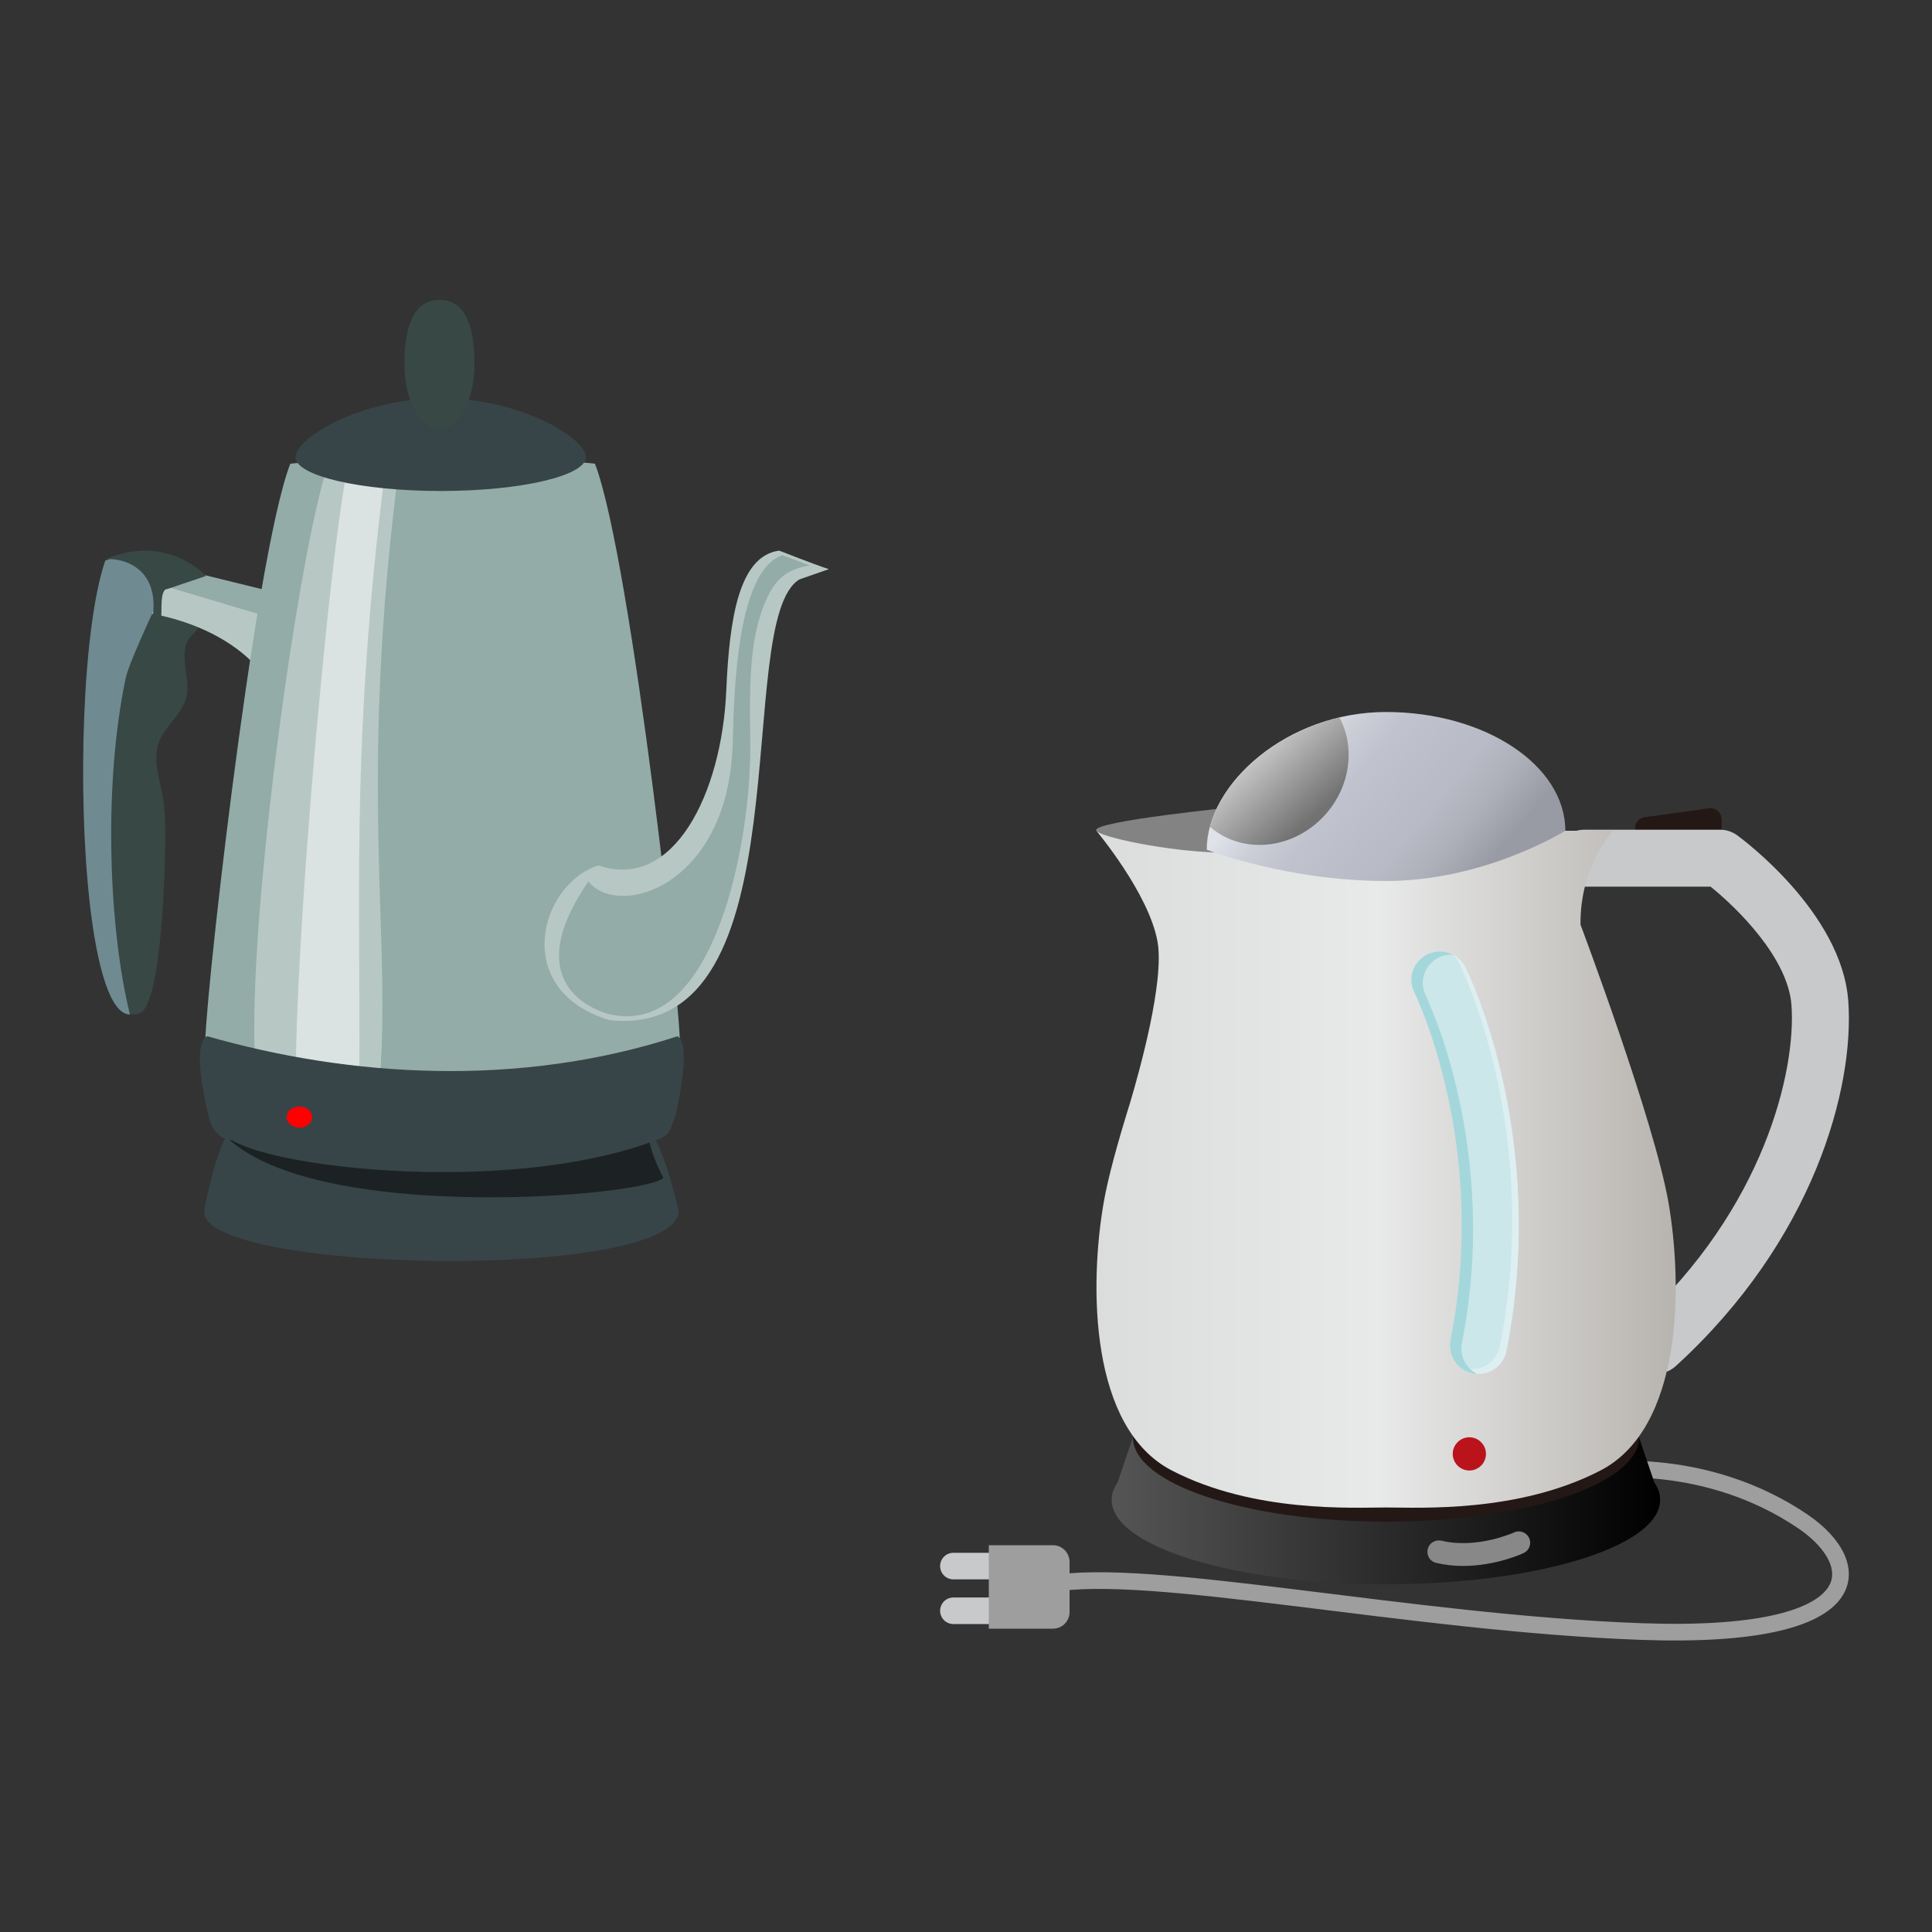 <?xml version="1.0" encoding="utf-8"?>
<!-- Generator: Adobe Illustrator 23.0.2, SVG Export Plug-In . SVG Version: 6.00 Build 0)  -->
<svg version="1.1" id="レイヤー_1" xmlns="http://www.w3.org/2000/svg" xmlns:xlink="http://www.w3.org/1999/xlink" x="0px"
	 y="0px" viewBox="0 0 150 150" style="enable-background:new 0 0 150 150;" xml:space="preserve">
<rect x="0" y="0" width="150" height="150" fill="#333333" stroke="none"/>
<style type="text/css">
	.st0{fill:none;stroke:#9E9E9F;stroke-width:1.294;stroke-miterlimit:10;}
	.st1{fill:#C8C9CA;}
	.st2{fill:#9E9E9F;}
	.st3{fill:url(#SVGID_1_);}
	.st4{fill:#231815;}
	.st5{fill:#838383;}
	.st6{fill:url(#SVGID_2_);}
	.st7{fill:#CBE7EA;}
	.st8{fill:#DDEFF1;}
	.st9{fill:#A3D7DB;}
	.st10{fill:url(#SVGID_3_);}
	.st11{fill:url(#SVGID_4_);}
	.st12{fill:#BA131B;}
	.st13{fill:#888888;}
	.st14{fill-rule:evenodd;clip-rule:evenodd;fill:#374548;}
	.st15{fill-rule:evenodd;clip-rule:evenodd;fill:#374845;}
	.st16{fill-rule:evenodd;clip-rule:evenodd;fill:#93ACA7;}
	.st17{fill-rule:evenodd;clip-rule:evenodd;fill:#B7C8C4;}
	.st18{fill-rule:evenodd;clip-rule:evenodd;fill:#6F8A91;}
	.st19{fill-rule:evenodd;clip-rule:evenodd;fill:#1C2224;}
	.st20{fill-rule:evenodd;clip-rule:evenodd;fill:#DBE3E2;}
	.st21{fill-rule:evenodd;clip-rule:evenodd;fill:#FF0000;}
</style>
<g>
	<g>
		<g>
			<path class="st0" d="M124.25,114.17c0,0,8.23-1.15,15.75,3.97c4.87,3.32,5.34,9.18-12.61,8.53c-17.95-0.65-38.24-5.09-45.84-3.68
				"/>
			<g>
				<path class="st1" d="M78.22,122.62h-4.2c-0.57,0-1.03-0.46-1.03-1.03s0.46-1.03,1.03-1.03h4.2c0.57,0,1.03,0.46,1.03,1.03
					S78.79,122.62,78.22,122.62z"/>
				<path class="st1" d="M78.22,126.09h-4.2c-0.57,0-1.03-0.46-1.03-1.03s0.46-1.03,1.03-1.03h4.2c0.57,0,1.03,0.46,1.03,1.03
					S78.79,126.09,78.22,126.09z"/>
				<path class="st2" d="M81.75,119.97h-4.98v6.48h4.98c0.72,0,1.29-0.58,1.29-1.29v-3.89C83.04,120.55,82.46,119.97,81.75,119.97z"
					/>
			</g>
		</g>
		<g>
			<g>
				<linearGradient id="SVGID_1_" gradientUnits="userSpaceOnUse" x1="86.314" y1="116.447" x2="128.902" y2="116.447">
					<stop  offset="0" style="stop-color:#555555"/>
					<stop  offset="1" style="stop-color:#000000"/>
				</linearGradient>
				<path class="st3" d="M128.44,115.09l-1.19-3.5h-5.36c-3.78-1.05-8.79-1.69-14.29-1.69c-5.5,0-10.51,0.64-14.28,1.69h-5.36
					l-1.19,3.5c-0.3,0.44-0.46,0.89-0.46,1.36c0,3.62,9.53,6.55,21.29,6.55c11.76,0,21.29-2.93,21.29-6.55
					C128.9,115.98,128.74,115.53,128.44,115.09z"/>
				<path class="st4" d="M127.26,111.59c0,3.62-8.8,6.55-19.65,6.55c-10.85,0-19.65-2.93-19.65-6.55c0-3.62,8.8-6.55,19.65-6.55
					C118.46,105.04,127.26,107.97,127.26,111.59z"/>
			</g>
			<g>
				<path class="st5" d="M96.44,62.6c0,0-11.9,1.17-11.32,1.9c0.58,0.73,11.96,5.76,15.13,4.64C103.41,68.01,96.44,62.6,96.44,62.6z
					"/>
				<g>
					<path class="st4" d="M126.94,64.72c0,0.49,0.4,0.88,0.88,0.88h4.97c0.49,0,0.88-0.4,0.88-0.88v-1.1c0-0.49-0.4-0.88-0.88-0.88
						l-4.97,0.69c-0.49,0-0.88,0.39-0.88,0.88V64.72z"/>
					<path class="st1" d="M128.63,106.64c-0.6,0-1.2-0.24-1.63-0.72c-0.82-0.9-0.76-2.3,0.14-3.12
						c9.87-9.01,12.31-19.72,11.95-24.75c-0.26-3.67-4.22-7.55-6.28-9.21h-9.82c-1.22,0-2.21-0.99-2.21-2.21
						c0-1.22,0.99-2.21,2.21-2.21h10.57c0.47,0,0.92,0.15,1.3,0.42c0.33,0.24,8.14,5.98,8.64,12.88
						c0.49,6.79-2.71,18.59-13.38,28.33C129.7,106.44,129.16,106.64,128.63,106.64z"/>
					<g>
						<linearGradient id="SVGID_2_" gradientUnits="userSpaceOnUse" x1="131.269" y1="90.777" x2="84.905" y2="90.777">
							<stop  offset="0" style="stop-color:#B5B1AC"/>
							<stop  offset="0.522" style="stop-color:#E8E9E9"/>
							<stop  offset="1" style="stop-color:#DBDCDC"/>
							<stop  offset="1" style="stop-color:#B4B4B5"/>
						</linearGradient>
						<path class="st6" d="M129.55,93.42c-1.1-6.4-6.84-21.63-6.84-21.63c-0.05-4.64,2.55-7.29,2.55-7.29H99.03
							c0.28,0.55,0.16,1.04-0.7,1.34c-3.16,1.12-12.63-0.61-13.21-1.34c0,0,4.08,4.86,4.75,8.61c0.55,3.1-1.42,10.11-2.12,12.47
							c-0.93,2.99-1.73,5.84-2.07,7.84c-1.1,6.4-1.1,17.44,5.3,20.75c6.4,3.31,14.07,2.87,16.64,2.87c2.57,0,10.24,0.44,16.64-2.87
							C130.65,110.86,130.65,99.82,129.55,93.42z"/>
						<g>
							<path class="st7" d="M114.79,106.66c-0.14,0-0.29-0.01-0.43-0.04c-1.2-0.24-1.97-1.4-1.74-2.6
								c3.01-15.12-2.74-26.84-2.8-26.96c-0.55-1.09-0.11-2.42,0.98-2.96c1.09-0.54,2.42-0.1,2.96,0.99
								c0.27,0.53,6.48,13.2,3.19,29.8C116.74,105.93,115.82,106.66,114.79,106.66z"/>
							<path class="st8" d="M113.77,75.09c-0.22-0.44-0.57-0.76-0.97-0.97c0.18,0.17,0.34,0.37,0.46,0.6
								c0.27,0.53,6.48,13.2,3.19,29.8c-0.21,1.05-1.13,1.78-2.16,1.78c-0.14,0-0.29-0.01-0.43-0.04c-0.22-0.04-0.41-0.12-0.6-0.22
								c0.3,0.29,0.68,0.51,1.11,0.59c0.14,0.03,0.29,0.04,0.43,0.04c1.03,0,1.95-0.73,2.16-1.78
								C120.25,88.29,114.03,75.62,113.77,75.09z"/>
							<path class="st9" d="M113.5,104.27c3.01-15.12-2.75-26.84-2.8-26.96c-0.55-1.09-0.11-2.42,0.98-2.96
								c0.36-0.18,0.75-0.25,1.13-0.22c-0.61-0.32-1.35-0.35-2.01-0.02c-1.09,0.55-1.53,1.87-0.98,2.96
								c0.06,0.12,5.81,11.83,2.8,26.96c-0.24,1.2,0.54,2.36,1.74,2.6c0.1,0.02,0.2,0.02,0.3,0.03
								C113.81,106.21,113.31,105.25,113.5,104.27z"/>
						</g>
					</g>
				</g>
				<linearGradient id="SVGID_3_" gradientUnits="userSpaceOnUse" x1="114.111" y1="68.98" x2="100.525" y2="57.766">
					<stop  offset="5.618000e-03" style="stop-color:#999BA4"/>
					<stop  offset="0.019" style="stop-color:#9B9DA6"/>
					<stop  offset="0.188" style="stop-color:#ADB0B9"/>
					<stop  offset="0.358" style="stop-color:#B8BBC5"/>
					<stop  offset="0.534" style="stop-color:#BCBFC9"/>
					<stop  offset="0.693" style="stop-color:#C0C3CD"/>
					<stop  offset="0.847" style="stop-color:#CBCED7"/>
					<stop  offset="0.999" style="stop-color:#DFE2E9"/>
					<stop  offset="1" style="stop-color:#DFE2E9"/>
				</linearGradient>
				<path class="st10" d="M121.53,64.5c0,0-6.23,3.9-13.92,3.9c-7.69,0-13.92-2.43-13.92-2.43c0-5.09,6.23-10.69,13.92-10.69
					C115.29,55.28,121.53,59.41,121.53,64.5z"/>
				<linearGradient id="SVGID_4_" gradientUnits="userSpaceOnUse" x1="94.624" y1="55.221" x2="102.064" y2="63.308">
					<stop  offset="5.618000e-03" style="stop-color:#BEBEBE"/>
					<stop  offset="0.36" style="stop-color:#CDCDCD"/>
					<stop  offset="1" style="stop-color:#727272"/>
				</linearGradient>
				<path class="st11" d="M93.94,64.19c0.01,0.01,0.01,0.02,0.02,0.02c2.58,2.21,6.62,1.73,9.03-1.07c1.89-2.2,2.21-5.18,1.01-7.43
					C98.89,56.91,94.94,60.49,93.94,64.19z"/>
			</g>
			<path class="st12" d="M115.37,112.88c0,0.71-0.58,1.29-1.29,1.29c-0.71,0-1.29-0.58-1.29-1.29c0-0.71,0.58-1.29,1.29-1.29
				C114.79,111.59,115.37,112.17,115.37,112.88z"/>
			<path class="st13" d="M113.59,121.58c-0.67,0-1.38-0.07-2.09-0.24c-0.48-0.11-0.77-0.59-0.65-1.07c0.11-0.47,0.59-0.76,1.07-0.65
				c2.77,0.66,5.6-0.63,5.63-0.64c0.44-0.21,0.97-0.01,1.17,0.43c0.21,0.44,0.01,0.97-0.43,1.17
				C118.18,120.64,116.11,121.58,113.59,121.58z"/>
		</g>
	</g>
	<g>
		<path class="st14" d="M18.32,87.35c-1.39,0.6-2.47,6.66-2.47,6.66c-0.38,4.86,36.79,5.51,36.84,0c0,0-1.34-6.06-2.73-6.66
			C37.12,91.38,29.7,90.49,18.32,87.35L18.32,87.35z"/>
		<path class="st15" d="M14.42,54.32c-0.43,1.34-1.86,2.24-2.17,3.61c-0.43,1.92,0.51,2.94,0.57,5.89
			c0.07,4.36-0.35,13.67-1.83,14.78c-1.08,0.62-2.53-0.27-2.74-6.91c0.57-3.45-1.9-13.22-0.97-21.52c0.28-2.46,0.86-4.79,1.89-6.79
			c1.29-0.57,4.32-0.1,5.27,0.52c2.86,1.98,2.03,3.87,0.41,5.48C13.67,50.58,14.93,52.75,14.42,54.32L14.42,54.32z"/>
		<polygon class="st16" points="10.3,45.23 13.86,44.15 25.48,47.01 20.72,48.94 		"/>
		<path class="st17" d="M20.69,52.68l1.15-4.48L10.9,44.94c-1.99,0.76-1.05,2.53-1.05,2.53C9.85,47.32,17.13,47.77,20.69,52.68
			L20.69,52.68z"/>
		<path class="st16" d="M29.93,35.67c-2.66,0.01-5.09,0.09-7.39,0.33c-2.86,7.36-6.97,44.66-6.58,45.31l1.19,3.09
			c6.62,5.7,27.74,8.14,34.42,0l1.19-3.09c0.39-0.66-3.72-37.95-6.57-45.31c-3.52-0.38-7.36-0.36-11.83-0.31
			C32.81,35.69,31.33,35.66,29.93,35.67L29.93,35.67z"/>
		<path class="st18" d="M8.17,43.53c2.45-1.1,4.42,2.35,4.7,1.87c0,0-2.78,5.76-3.11,7.24c-1.77,8.41-1.3,19.54,0.33,26.13
			c-1.51-0.01-2.55-3.64-3.12-8.63C5.99,61.46,6.41,48.66,8.17,43.53L8.17,43.53z"/>
		<path class="st19" d="M51.51,91.45c-2.41-4.59-0.35-5.32-1.01-7.18c-5.15,1.54-25.11,3.04-29.53-0.41
			c-1.01,0.36-2.93,3.73-3.24,4.56C24.96,95.05,50.19,92.87,51.51,91.45L51.51,91.45z"/>
		<path class="st17" d="M46.46,67.19c-4.57,1.45-6.84,9.72,0.89,12.02c15.46,1.57,9.38-31.09,14.73-34.23l2.27-0.79
			c-1.17-0.38-3.85-1.44-3.85-1.44c-3.11,0.41-3.87,5.21-4.11,10.84C56.05,61.62,52.28,69.21,46.46,67.19L46.46,67.19z"/>
		<path class="st17" d="M28.91,88.49c2.25-13.22-1.44-23.88,1.92-51.1l-5.47-0.97c-1.98,6.2-5.05,27.49-5.54,39.92
			c-0.28,6.88,0.14,10.96,1.77,11.13L28.91,88.49z"/>
		<path class="st20" d="M27.76,89.48c0.57-15.53-0.92-28.38,2.05-52.23l-2.95-0.3c-1.75,9.5-5.16,50.01-3.41,51.84L27.76,89.48z"/>
		<path class="st14" d="M16.09,80.45c-1.35,0.6,0.12,6.25,0.12,6.25c0.25,1.11,0.9,1.72,1.82,1.84c3.88,2.28,21.42,4.07,32.37,0.18
			c1.51-0.56,1.45-0.43,2.07-2.16c0.45-2.08,1.07-5.68,0.12-6.1C40.21,84.49,27.07,83.6,16.09,80.45L16.09,80.45z"/>
		<path class="st21" d="M24.23,86.73c0,0.46-0.45,0.82-0.99,0.82s-0.99-0.37-0.99-0.82c0-0.46,0.45-0.82,0.99-0.82
			S24.23,86.27,24.23,86.73L24.23,86.73z"/>
		<path class="st16" d="M47.25,78.73c-2.32-0.68-6.45-3.21-1.57-10.29c2.42,2.96,10.95,0.28,11.21-10.83
			c0.1-4.36,0.41-13.36,3.85-14.5l2.14,0.79c-1.85,0.29-2.62,1.14-3.19,2.25c-1.55,3.04-1.5,7.01-1.44,11.28
			C58.39,65.22,55.49,80.72,47.25,78.73L47.25,78.73z"/>
		<path class="st15" d="M15.99,44.72l-2.99,1.01c-0.76-0.01-0.27,2.67-0.61,2.61c-0.19-0.75-1.14,1.74-0.94,1.18
			c1.41-4.14-0.53-6.13-3.22-6.13C13.15,41.37,16.07,44.81,15.99,44.72L15.99,44.72z"/>
		<path class="st14" d="M45.49,35.49c0,1.45-5.05,2.63-11.27,2.63c-6.24,0-11.28-1.18-11.28-2.63c0-1.46,5.05-4.57,11.28-4.57
			C40.44,30.92,45.49,34.03,45.49,35.49L45.49,35.49z"/>
		<path class="st15" d="M36.84,28.3c0,2.77-1.21,5.02-2.72,5.02c-1.49,0-2.72-2.25-2.72-5.02c0-2.77,0.62-5.02,2.72-5.02
			C36.23,23.28,36.84,25.53,36.84,28.3L36.84,28.3z"/>
	</g>
</g>
<g>
</g>
<g>
</g>
<g>
</g>
<g>
</g>
<g>
</g>
<g>
</g>
</svg>
